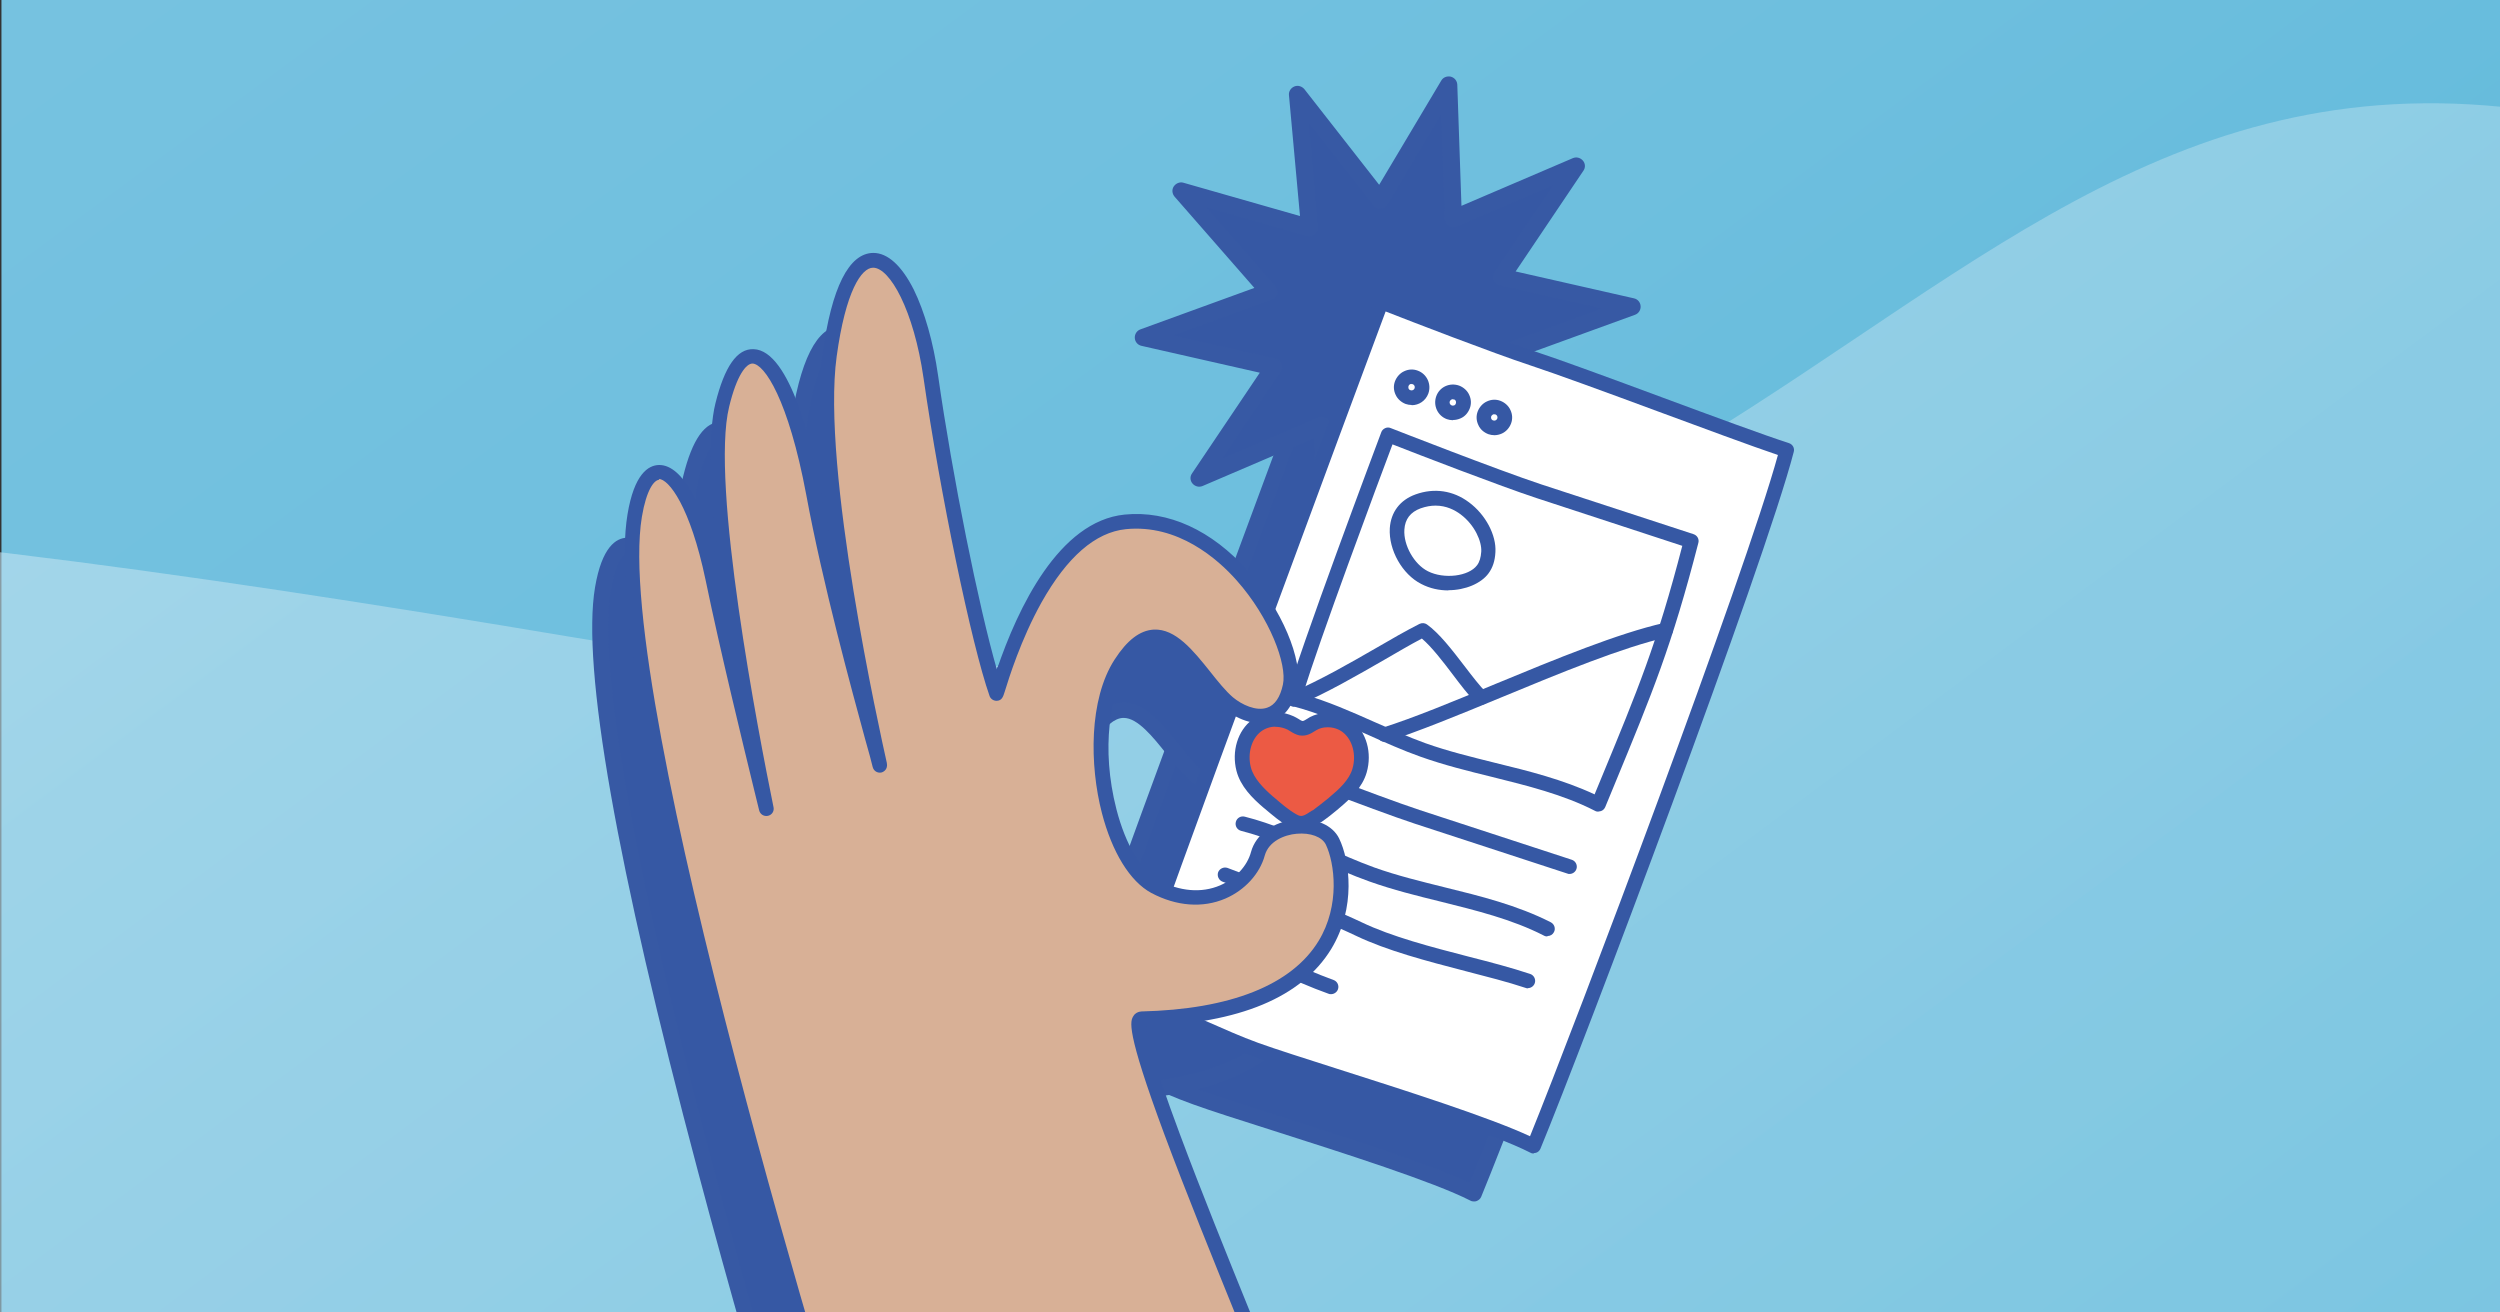 <?xml version="1.0" encoding="UTF-8"?>
<svg id="Layer_1" xmlns="http://www.w3.org/2000/svg" xmlns:xlink="http://www.w3.org/1999/xlink" version="1.1" viewBox="0 0 1200 630">
  <rect x="0" y="0" width="1200" height="630" fill="#333333" stroke="none"/>
  <!-- Generator: Adobe Illustrator 30.0.0, SVG Export Plug-In . SVG Version: 2.1.1 Build 123)  -->
  <defs>
    <style>
      .st0, .st1 {
        fill: none;
      }

      .st1 {
        stroke: #3658a4;
        stroke-linecap: round;
        stroke-linejoin: round;
        stroke-width: 7px;
      }

      .st2 {
        fill: #3759a4;
      }

      .st3 {
        fill: url(#linear-gradient1);
      }

      .st4 {
        fill: url(#linear-gradient);
      }

      .st5 {
        fill: #d8b096;
      }

      .st6 {
        fill: #3658a4;
      }

      .st7 {
        fill: #fff;
      }

      .st8 {
        fill: #ec5a44;
      }

      .st9 {
        opacity: .6;
      }

      .st10 {
        clip-path: url(#clippath);
      }
    </style>
    <clipPath id="clippath">
      <rect class="st0" width="1200" height="630"/>
    </clipPath>
    <linearGradient id="linear-gradient" x1="254" y1="-163.4" x2="1029.1" y2="883.5" gradientUnits="userSpaceOnUse">
      <stop offset="0" stop-color="#76c2e0"/>
      <stop offset=".4" stop-color="#6ebfde"/>
      <stop offset=".9" stop-color="#58b7d9"/>
      <stop offset="1" stop-color="#56b6d9"/>
    </linearGradient>
    <linearGradient id="linear-gradient1" x1="847.6" y1="2048.4" x2="847.6" y2="-1001.6" gradientTransform="translate(-829.5 888.1) rotate(-36.7) scale(.9 .9) skewX(24.3)" gradientUnits="userSpaceOnUse">
      <stop offset="0" stop-color="#76c2e0"/>
      <stop offset=".1" stop-color="#7dc5e1"/>
      <stop offset=".3" stop-color="#93cfe6"/>
      <stop offset=".6" stop-color="#b6deee"/>
      <stop offset=".9" stop-color="#e6f4f9"/>
      <stop offset="1" stop-color="#fff"/>
    </linearGradient>
  </defs>
  <g class="st10">
    <g>
      <rect class="st4" x=".7" y="-7" width="1211.4" height="639.3"/>
      <g id="freepik--background-simple--inject-613" class="st9">
        <path class="st3" d="M722.4,1243.5c489.7,54.9,898.5,88.4,953,48.3,270-198.6,3-1094.9-382.4-1220.4-385.3-125.5-416.7,335.4-1016.7,234.7C-509.4,174.1-778.3,208.9-1429.6,1000.1c-73.6,89.4,1614.3,183.1,2152,243.4Z"/>
      </g>
      <g>
        <path class="st6" d="M512.2,502.3c21.5,5.5,41,16.9,61.8,24.3,27.7,9.9,107.2,32.9,133.5,46.3,21-51,107.7-280.6,121.4-334.1-24.4-8-97.9-36.1-122.3-44.1-20.9-6.8-72.4-27-72.4-27,0,0-117,314.3-122.1,334.6Z"/>
        <path class="st2" d="M707.5,576.7c-.6,0-1.2-.1-1.7-.4-17.8-9.1-60.6-22.7-95-33.7-15.7-5-29.3-9.3-38.1-12.5-8.5-3-16.9-6.8-25-10.4-11.8-5.2-24-10.7-36.5-13.8-2-.5-3.2-2.6-2.7-4.6,5.1-20.3,117.4-322.2,122.2-335,.4-1,1.1-1.7,2-2.1.9-.4,2-.4,2.9,0,.5.2,51.6,20.2,72.2,27,12.2,4,37.2,13.2,61.3,22.1,24,8.9,48.9,18,61,22,1.9.6,3,2.6,2.5,4.5-13.8,53.5-101.1,284.9-121.6,334.6-.4,1-1.2,1.7-2.2,2.1-.4.2-.9.2-1.3.2ZM516.9,499.7c11.8,3.4,23,8.4,33.9,13.2,8,3.5,16.2,7.2,24.5,10.1,8.6,3.1,22.1,7.4,37.8,12.4,32.5,10.4,72.4,23.1,92.4,32.3,22.4-55.3,103-268.9,118.8-326.5-13.1-4.4-35.8-12.8-57.9-21-24-8.9-48.9-18-61-22-17.5-5.7-56.9-21-69-25.7-12.5,33.6-107.6,289.6-119.6,327Z"/>
      </g>
      <g>
        <path class="st6" d="M624.4,439.1c-5.5-11.5-31.6-9.3-35.8,5.8-4.1,15.1-25,29-49.5,15.8-24.2-13-35.2-77.7-16.4-107s36.1,5.7,51.6,18.9c8.2,7,25.2,12.6,29.7-8,4.5-20.6-30.1-83.7-79.1-78.8-41.6,4.1-61.5,83.1-61.7,82.4-8.8-25.1-23.8-98.1-31.6-152-8.2-57.5-38.2-85.7-48.6-10.4-8,57.8,24.5,197.6,24.3,196.7-3.3-13.1-21.9-77.3-31.8-130.4-11.7-62.9-32.6-88.2-43.9-42.4-9.2,37.1,13.1,154.1,21.2,193.9-3-12.6-17.3-70.3-25.7-110.3-11.2-53.5-31.6-67.7-37.8-30.6-15.2,91.3,110,489.3,110.4,489.3,0,0,197.7-64.8,197.6-65.2-1.7-9.3-76.8-182.2-64.7-182.5,106.9-2.5,99.9-68.1,91.7-85.1Z"/>
        <path class="st2" d="M399.8,775.7c-1,0-2-.4-2.7-1.1q-.8-.8-6.5-19c-3-9.6-7.9-25.5-14.1-46.5-10.4-35-26.1-88.9-41.5-146.9-39.2-147.5-55.8-241.8-49.4-280.2,3.3-19.6,10.2-23.8,15.4-23.9,0,0,.1,0,.2,0,10.7,0,21,17.5,28.1,47.3-4.4-37-4.8-62.7-1.4-76.7,4.4-17.9,10.5-26.5,18.6-26.2,18,.5,28.9,48.4,32.7,68.9,1.2,6.4,2.5,13,3.9,19.6-4.3-32.3-6.8-64.4-3.8-85.7,4.5-32.4,12.8-48.9,24.7-48.9h0c7,0,13.8,6.2,19.6,17.8,5.3,10.6,9.4,25.3,11.8,41.5,6.9,48,19.2,109.2,27.9,140,10.2-29.7,29.9-70.6,61.3-73.7,21-2.1,42,7.5,59.4,27,16.3,18.3,26.8,43.1,23.8,56.4-2.4,10.9-8.1,15-12.4,16.4-8.4,2.8-17.9-1.7-23.4-6.4-4.1-3.5-8.1-8.5-12-13.4-6.5-8.2-13.9-17.4-20.6-17.4s-.2,0-.4,0c-4.1.2-8.5,3.9-13,11-9.7,15.1-11.7,42.3-5.1,67.9,4.3,16.7,11.8,29.3,20.1,33.8,10,5.4,20.4,6.3,29.3,2.5,7.3-3.1,12.9-9.2,14.8-15.9,2.3-8.6,10.8-14.7,21.6-15.7,9.7-.9,18,2.7,21.2,9.3h0c5.1,10.5,8.3,33.4-3.8,53.2-14.2,23.2-44.1,35.8-88.8,37.2.3,4,3,16,16.2,51.5,10.2,27.3,23.1,59.1,33.4,84.7,10.6,26.3,15.8,39,16.3,42,.6,3.2-2.1,4.2-4.7,5.1-1.5.5-3.6,1.2-6.3,2.1-5.4,1.8-13.1,4.4-22.4,7.4-16.4,5.4-39.2,13-67.9,22.4-49.4,16.3-98.8,32.5-98.8,32.5-.4.1-.8.2-1.2.2ZM301.3,265.7s0,0,0,0c-1.9,0-5.8,3.8-8.1,17.6-6.1,36.6,10.7,131.5,48.5,274.3,26.6,100.6,54.7,191.1,60.6,209.5,61.9-20.3,170.3-55.9,190.5-62.8-2.4-6.5-8.5-21.6-14.9-37.5-47-115.9-53.1-138.2-49.1-144.3.9-1.4,2.3-2.2,3.9-2.2,42.7-1,72.1-12.6,84.9-33.6,10.5-17.1,7.7-37.3,3.5-46-1.7-3.6-7.2-5.6-13.7-5-5.8.5-13.2,3.5-15,10.2-2.4,8.9-9.7,16.9-19.1,20.9-11,4.7-23.8,3.8-35.9-2.7-10.2-5.5-18.9-19.6-23.9-38.6-5.9-22.8-6.3-54.5,6.1-73.8,6-9.4,12.3-14.1,19-14.5,10.7-.6,19.1,10,27.3,20.2,3.8,4.8,7.4,9.3,11,12.3,4.2,3.6,11,6.7,16.1,5,3.6-1.2,6.1-4.9,7.4-10.9,2.1-9.6-6.2-31.9-22.1-49.8-9.1-10.2-28-27-52.9-24.5-22.2,2.2-43.3,30.5-57.8,77.7-.8,2.5-1.4,4.6-4.2,4.7-1.7,0-3.1-1-3.6-2.5-8.7-24.7-23.8-97.5-31.7-152.7-5.2-36-17.3-52.8-23.9-52.8h0c-1.9,0-11.7,2.1-17.2,42.4-7.4,53.8,20.9,180.8,24.1,195.1,0,0,0,.1,0,.2,0,0,0,0,0,0h0c.6,3-1.6,4.3-2.8,4.6-2,.5-4-.8-4.6-2.8-.6-2.6-1.9-7.3-3.6-13.2-6.6-24.2-20.4-74.7-28.3-117.5-9.5-51.1-21.6-62.6-25.5-62.7-2.8,0-7.3,5.2-11,20.5-3.8,15.3-2.3,47.9,4.2,94.5,5.5,38.9,13,77.9,17.1,97.7.4,2-.9,4-2.9,4.5-2,.4-4-.8-4.5-2.8-.5-2.1-1.3-5.5-2.4-9.8-5.3-21.8-16.4-67.2-23.3-100.7-7-33.4-17.2-48.3-22.2-48.3Z"/>
      </g>
      <path id="Path_4732" class="st1" d="M468.5,439.7"/>
      <path id="Path_47321" data-name="Path_4732" class="st1" d="M569,467.7"/>
      <g>
        <polygon class="st6" points="662.3 95.9 695.2 40.7 697.5 104.9 756.6 79.6 720.6 132.9 783.3 147.1 722.9 169.1 765.2 217.5 703.5 199.8 709.3 263.8 669.7 213.2 636.8 268.3 634.5 204.1 575.5 229.4 611.4 176.2 548.8 161.9 609.1 139.9 566.8 91.6 628.6 109.3 622.8 45.3 662.3 95.9"/>
        <path class="st2" d="M636.8,272.5c-.3,0-.7,0-1-.1-1.8-.5-3-2-3.1-3.8l-2-58.2-53.5,22.9c-1.7.7-3.6.2-4.8-1.2-1.2-1.4-1.3-3.4-.2-4.9l32.5-48.3-56.8-12.9c-1.8-.4-3.1-1.9-3.2-3.8-.1-1.8,1-3.5,2.7-4.1l54.7-19.9-38.3-43.8c-1.2-1.4-1.4-3.4-.4-4.9,1-1.5,2.9-2.3,4.6-1.8l56,16-5.3-58c-.2-1.8.9-3.5,2.6-4.2s3.6-.1,4.8,1.3l35.9,45.9,29.8-50c.9-1.6,2.8-2.3,4.6-1.9,1.8.5,3,2,3.1,3.8l2,58.2,53.5-22.9c1.7-.7,3.6-.2,4.8,1.2,1.2,1.4,1.3,3.4.2,4.9l-32.5,48.3,56.8,12.9c1.8.4,3.1,1.9,3.2,3.8.1,1.8-1,3.5-2.7,4.1l-54.7,19.9,38.3,43.8c1.2,1.4,1.4,3.4.4,4.9s-2.9,2.3-4.6,1.8l-56-16,5.3,58c.2,1.8-.9,3.5-2.6,4.2-1.7.7-3.6.1-4.8-1.3l-35.9-45.9-29.8,50c-.8,1.3-2.1,2-3.5,2ZM634.5,200c.8,0,1.5.2,2.2.6,1.1.7,1.9,2,1.9,3.3l1.8,50.2,25.7-43.2c.7-1.2,1.9-1.9,3.3-2,1.4,0,2.7.5,3.5,1.6l31,39.6-4.5-50c-.1-1.4.4-2.7,1.5-3.5,1-.9,2.5-1.2,3.8-.8l48.3,13.8-33.1-37.8c-.9-1-1.2-2.4-.9-3.7s1.3-2.4,2.6-2.8l47.2-17.2-49-11.1c-1.3-.3-2.4-1.2-2.9-2.5-.5-1.3-.3-2.7.4-3.8l28.1-41.7-46.2,19.8c-1.2.5-2.7.4-3.8-.3-1.1-.7-1.9-2-1.9-3.3l-1.8-50.2-25.7,43.2c-.7,1.2-1.9,1.9-3.3,2-1.4,0-2.7-.5-3.5-1.6l-31-39.6,4.5,50c.1,1.4-.4,2.7-1.5,3.5-1,.9-2.5,1.2-3.8.8l-48.3-13.8,33.1,37.8c.9,1,1.2,2.4.9,3.7s-1.3,2.4-2.6,2.8l-47.2,17.2,49,11.1c1.3.3,2.4,1.2,2.9,2.5.5,1.3.3,2.7-.4,3.8l-28.1,41.7,46.2-19.8c.5-.2,1.1-.3,1.6-.3Z"/>
      </g>
      <g>
        <g>
          <path class="st7" d="M540.9,479.6c21.5,5.5,41,16.9,61.8,24.3,27.7,9.9,107.2,32.9,133.5,46.3,21-51,107.7-280.6,121.4-334.1-24.4-8-97.9-36.1-122.3-44.1-20.9-6.8-72.4-27-72.4-27,0,0-117,314.3-122.1,334.6Z"/>
          <path class="st6" d="M736.2,553.7c-.5,0-1.1-.1-1.6-.4-17.8-9.1-60.6-22.7-95-33.7-15.7-5-29.3-9.3-38.1-12.5-8.5-3-16.9-6.8-25-10.4-11.8-5.2-24-10.7-36.5-13.9-1.9-.5-3-2.4-2.5-4.2,5.1-20.2,117.4-322.1,122.2-335,.3-.9,1-1.6,1.9-2,.9-.4,1.8-.4,2.7,0,.5.2,51.6,20.2,72.2,27,12.2,4,37.2,13.2,61.2,22.1,24,8.9,48.9,18.1,61,22,1.8.6,2.8,2.4,2.3,4.2-13.8,53.5-101.1,284.9-121.6,334.5-.4.9-1.1,1.6-2,1.9-.4.1-.8.2-1.2.2ZM545.3,477.1c11.9,3.4,23.2,8.4,34.2,13.3,8,3.5,16.2,7.2,24.5,10.2,8.6,3.1,22.2,7.4,37.8,12.4,32.6,10.4,72.8,23.2,92.6,32.4,22.3-54.9,103.3-269.7,119-327-13-4.4-35.9-12.9-58.1-21.1-24-8.9-48.9-18-61-22-17.6-5.8-57.5-21.2-69.2-25.8-12.1,32.5-108.2,291-119.8,327.6Z"/>
        </g>
        <g>
          <g>
            <g>
              <path class="st7" d="M682.3,187.6c-1,2.6-3.8,4-6.5,3s-4-3.8-3-6.5,3.8-4,6.5-3c2.6,1,4,3.8,3,6.5Z"/>
              <path class="st6" d="M677.6,194.4c-1,0-2-.2-2.9-.5-2.1-.8-3.9-2.4-4.8-4.4-1-2.1-1.1-4.4-.3-6.5.8-2.1,2.4-3.9,4.4-4.8,2.1-1,4.4-1.1,6.5-.3,4.4,1.6,6.7,6.5,5.1,11h0c-1.3,3.5-4.5,5.6-8,5.6ZM682.3,187.6h0,0ZM677.6,184.3c-.3,0-.5,0-.7.1-.2.1-.6.3-.8.9-.2.5,0,1,0,1.2.1.2.3.6.9.8.8.3,1.7-.1,2-.9h0c.3-.8-.1-1.7-.9-2-.2,0-.4,0-.5,0Z"/>
            </g>
            <g>
              <path class="st7" d="M702.2,194.8c-1,2.6-3.8,4-6.5,3s-4-3.8-3-6.5c1-2.6,3.8-4,6.5-3s4,3.8,3,6.5Z"/>
              <path class="st6" d="M697.4,201.7c-1,0-2-.2-2.9-.5-4.4-1.6-6.7-6.5-5.1-11s6.5-6.7,11-5.1c2.1.8,3.9,2.4,4.8,4.4,1,2.1,1.1,4.4.3,6.5h0c-.8,2.1-2.3,3.9-4.4,4.8-1.1.5-2.4.8-3.6.8ZM697.4,191.6c-.6,0-1.2.4-1.5,1-.3.8.1,1.7.9,2,.5.2,1,0,1.2,0,.2-.1.6-.3.8-.9h0c.2-.5,0-1,0-1.2-.1-.2-.3-.6-.9-.8-.2,0-.4,0-.5,0Z"/>
            </g>
            <g>
              <path class="st7" d="M722,202.1c-1,2.6-3.8,4-6.5,3s-4-3.8-3-6.5,3.8-4,6.5-3,4,3.8,3,6.5Z"/>
              <path class="st6" d="M717.3,208.9c-1,0-2-.2-2.9-.5-2.1-.8-3.9-2.3-4.8-4.4-1-2.1-1.1-4.4-.3-6.5.8-2.1,2.4-3.9,4.4-4.8,2.1-1,4.4-1.1,6.5-.3,2.1.8,3.9,2.4,4.8,4.4,1,2.1,1.1,4.4.3,6.5-.8,2.1-2.4,3.9-4.4,4.8-1.1.5-2.4.8-3.6.8ZM717.3,198.8c-.6,0-1.2.4-1.5,1-.2.5,0,1,0,1.2.1.2.3.6.9.8.8.3,1.7-.1,2-.9.3-.8-.1-1.7-.9-2-.2,0-.4,0-.5,0Z"/>
            </g>
          </g>
          <g>
            <path class="st6" d="M621.1,339.2c-1.4,0-2.6-.8-3.2-2.1-.8-1.8,0-3.8,1.8-4.6,14.2-6.1,27.9-14,41.1-21.6,7.2-4.2,14-8.1,20.5-11.4,1.2-.6,2.6-.5,3.6.2,5.9,4.2,12,12.1,17.9,19.8,3.9,5.1,7.5,9.8,10.6,12.9,1.4,1.3,1.4,3.6,0,4.9-1.4,1.4-3.6,1.4-4.9,0-3.5-3.4-7.3-8.4-11.3-13.7-4.7-6.2-10-13.1-14.7-17.1-5.7,3-11.8,6.6-18.2,10.3-12.7,7.3-27.2,15.7-41.8,22-.5.2-.9.3-1.4.3Z"/>
            <path class="st6" d="M695.3,283.4c-4.4,0-8.9-.9-13.1-3.1h0c-9.1-4.6-15.7-16.3-15.1-26.7.5-7.8,4.9-13.6,12.4-16.3,8.9-3.2,18-1.9,25.6,3.8,8,5.9,13.2,15.8,12.7,23.9-.2,4.2-1.3,7.5-3.3,10.2-3.5,4.8-11.1,8.1-19.3,8.1ZM689,242.7c-2.2,0-4.5.4-7.1,1.3-4.9,1.8-7.5,5.2-7.8,10.2-.5,7.5,4.7,16.7,11.3,20h0c7.7,3.9,19.6,2.5,23.6-2.9,1.2-1.6,1.8-3.7,2-6.5.3-4.9-3.1-12.8-9.9-17.9-2.8-2.1-6.9-4.2-12-4.2Z"/>
            <path class="st6" d="M767.2,389.6c-.5,0-1.1-.1-1.6-.4-15.4-7.9-32.7-12.1-49.5-16.3-11.4-2.8-23.1-5.7-34.3-9.7-8.5-3-16.9-6.8-25-10.4-11.8-5.2-24-10.7-36.6-13.9-1.9-.5-3-2.4-2.5-4.2,5.1-20.2,43.7-122.9,45.3-127.2.3-.9,1-1.6,1.9-2,.9-.4,1.8-.4,2.7,0,.5.2,51.6,20.2,72.2,27l73.1,23.9c1.8.6,2.8,2.4,2.3,4.2-12.8,49.7-22,71.8-40.2,115.9-1.4,3.5-2.9,7.1-4.5,10.9-.4.9-1.1,1.6-2,1.9-.4.1-.8.2-1.2.2ZM625.4,333.2c11.9,3.4,23.2,8.4,34.2,13.3,8,3.5,16.2,7.2,24.5,10.2,10.9,3.9,22.5,6.7,33.7,9.5,16,3.9,32.4,8,47.6,15.1,1.1-2.6,2.1-5.1,3.1-7.5,17.7-42.8,26.8-64.7,39-111.8l-69.9-22.9c-17.6-5.8-57.5-21.2-69.2-25.8-6.5,17.2-36,96.4-42.9,119.8Z"/>
            <path class="st6" d="M753.4,419.5c-.4,0-.7,0-1.1-.2l-73.1-23.9c-20.7-6.8-72-26.9-72.5-27.1-1.8-.7-2.7-2.7-2-4.5.7-1.8,2.7-2.7,4.5-2,.5.2,51.6,20.2,72.2,27l73.1,23.9c1.8.6,2.8,2.6,2.2,4.4-.5,1.5-1.9,2.4-3.3,2.4Z"/>
            <path class="st6" d="M733.4,474.4c-.4,0-.7,0-1.1-.2-8.7-2.9-18.6-5.4-29-8.1-18.5-4.8-37.6-9.8-52.6-17-19.2-9.2-63.4-25.7-63.9-25.9-1.8-.7-2.7-2.7-2.1-4.5.7-1.8,2.7-2.7,4.5-2.1,1.8.7,44.9,16.8,64.4,26.1,14.4,6.9,33.2,11.8,51.4,16.5,10.6,2.7,20.5,5.3,29.5,8.3,1.8.6,2.8,2.6,2.2,4.4-.5,1.5-1.9,2.4-3.3,2.4Z"/>
            <path class="st6" d="M742.7,449.5c-.5,0-1.1-.1-1.6-.4-15.4-7.9-32.7-12.1-49.5-16.3-11.4-2.8-23.1-5.7-34.3-9.7-8.5-3-16.9-6.8-25-10.4-11.8-5.2-24-10.7-36.6-13.9-1.9-.5-3-2.4-2.5-4.3.5-1.9,2.4-3,4.3-2.5,13.1,3.3,25.6,8.9,37.7,14.2,8,3.5,16.2,7.2,24.5,10.2,10.9,3.9,22.5,6.7,33.7,9.5,17.1,4.2,34.9,8.6,51,16.8,1.7.9,2.4,3,1.5,4.7-.6,1.2-1.8,1.9-3.1,1.9Z"/>
            <path class="st6" d="M638.9,477.2c-.4,0-.8,0-1.2-.2-8.5-3-16.9-6.8-25-10.4-11.8-5.2-24-10.7-36.6-13.9-1.9-.5-3-2.4-2.5-4.3.5-1.9,2.4-3,4.3-2.5,13.1,3.3,25.6,8.9,37.7,14.3,8,3.5,16.2,7.2,24.5,10.2,1.8.6,2.8,2.7,2.1,4.5-.5,1.4-1.9,2.3-3.3,2.3Z"/>
            <path class="st6" d="M664.6,356.1c-1.5,0-2.9-1-3.3-2.4-.6-1.8.4-3.8,2.3-4.4,14.9-4.7,34-12.6,54.2-21,29-12,58.9-24.3,81-29.3,1.9-.4,3.8.8,4.2,2.6.4,1.9-.8,3.8-2.6,4.2-21.5,4.9-51.2,17.1-79.9,29-20.3,8.4-39.6,16.3-54.8,21.2-.4.1-.7.2-1.1.2Z"/>
          </g>
        </g>
      </g>
      <g>
        <g>
          <path class="st5" d="M639.7,404c-5.5-11.5-31.6-9.3-35.8,5.8-4.1,15.1-25,29-49.5,15.8s-35.2-77.7-16.4-107c20.9-32.5,36.1,5.7,51.6,18.9,8.2,7,25.2,12.6,29.7-8,4.5-20.6-30.1-83.7-79.1-78.8-41.6,4.1-61.5,83.1-61.7,82.4-8.8-25.1-23.8-98.1-31.6-152-8.2-57.5-38.2-85.7-48.6-10.4-8,57.8,24.5,197.6,24.3,196.7-3.3-13.1-21.9-77.3-31.8-130.4-11.7-62.9-32.6-88.2-43.9-42.4-9.2,37.1,13.1,154.1,21.2,193.9-3-12.6-17.3-70.3-25.7-110.3-11.2-53.5-31.6-67.7-37.8-30.6-15.2,91.3,110,489.3,110.4,489.3,0,0,197.7-64.8,197.6-65.2-1.7-9.3-76.8-182.2-64.7-182.5,106.9-2.5,99.9-68.1,91.7-85.1Z"/>
          <path class="st6" d="M415.1,740.3c-.9,0-1.8-.4-2.5-1q-.8-.8-6.4-18.9c-3-9.6-7.9-25.5-14.1-46.5-10.4-35-26.1-88.9-41.5-146.9-39.2-147.4-55.8-241.7-49.4-280.1,3.2-19.4,10-23.6,15.1-23.7,0,0,.1,0,.2,0,11.1,0,21.9,19.6,29,52.5-5-39.9-5.7-67.5-2.1-82.1,4.4-17.7,10.4-26.3,18.3-26,17.8.5,28.6,48.2,32.4,68.7,1.6,8.7,3.5,17.8,5.5,26.8-4.9-34.7-8-70.1-4.8-93,4.4-32.3,12.7-48.6,24.4-48.7h0c6.9,0,13.6,6.1,19.4,17.6,5.2,10.6,9.4,25.2,11.7,41.4,6.9,48.4,19.4,110.4,28.2,141,10.1-29.7,29.8-71.2,61.3-74.4,20.9-2.1,41.8,7.5,59.1,26.9,16.2,18.3,26.7,42.9,23.8,56.2-2.4,10.8-8,14.8-12.2,16.2-8.3,2.8-17.7-1.7-23.1-6.3-4.1-3.5-7.9-8.3-11.9-13.3-7-8.8-14.2-17.9-21.2-17.5-4.2.2-8.6,4-13.2,11.2-8.1,12.6-12.8,38.5-5.2,68.1,4.4,17,11.8,29.4,20.2,34,10.1,5.4,20.6,6.3,29.5,2.5,7.4-3.2,13.1-9.3,14.9-16.1,2.3-8.4,10.7-14.5,21.4-15.5,9.6-.9,17.8,2.7,20.9,9.1,5.1,10.5,8.2,33.2-3.8,53-14.2,23.2-44.1,35.7-88.9,37.1.2,3.8,2.7,15.5,16.2,51.7,10.2,27.4,23.1,59.2,33.5,84.9,10.6,26.3,15.8,39,16.3,41.9.6,3-1.9,3.8-4.5,4.7-1.4.5-3.6,1.2-6.3,2.1-5.4,1.8-13.1,4.4-22.4,7.4-16.4,5.4-39.2,13-67.9,22.4-49.4,16.3-98.8,32.5-98.8,32.5-.4.1-.7.2-1.1.2ZM316.5,230.3s0,0,0,0c-2.5,0-6.2,4.7-8.4,17.8-14.3,85.8,97.4,446.9,109.2,484.3,62.1-20.4,171.5-56.3,191-63-2.3-6.4-8.5-21.7-15-37.8-10.7-26.4-24-59.2-34.4-87.1-18.8-50.7-16.4-54.4-14.8-56.9.8-1.3,2.2-2,3.7-2.1,42.8-1,72.2-12.7,85.1-33.8,10.5-17.2,7.7-37.5,3.5-46.3-1.8-3.7-7.4-5.8-14-5.2-5.9.5-13.4,3.6-15.3,10.4-2.4,8.8-9.6,16.7-18.9,20.7-10.9,4.7-23.6,3.7-35.6-2.7-10.2-5.5-18.8-19.5-23.7-38.4-5.9-22.8-6.3-54.4,6.1-73.6,6-9.3,12.1-14,18.8-14.4,10.5-.5,18.9,10,27,20.1,3.8,4.8,7.4,9.3,11,12.4,4.3,3.6,11.2,6.8,16.4,5,3.7-1.2,6.3-5,7.6-11.1,2.1-9.7-6.3-32.1-22.2-50-9.1-10.3-28.2-27.1-53.2-24.6-14.6,1.5-28.2,13.3-40.5,35.2-9.9,17.8-15.7,36.5-17.6,42.7-.8,2.6-1.4,4.4-3.9,4.5-1.5,0-2.9-.9-3.4-2.3-8.7-24.7-23.8-97.5-31.7-152.6-4.7-32.7-16.2-53-24.2-53h0c-5.6,0-13.2,11.2-17.5,42.6-7.4,53.9,20.9,180.9,24.1,195.2,0,0,0,.1,0,.2,0,0,0,0,0,0h0c.6,3.4-2.5,4.3-2.6,4.3-1.9.4-3.7-.7-4.2-2.6-.6-2.6-1.9-7.3-3.6-13.3-6.6-24.2-20.4-74.7-28.3-117.4-8.6-45.9-20.1-62.8-25.8-63,0,0,0,0,0,0-3,0-7.5,5.4-11.2,20.7-9.1,36.9,14,156.5,21.3,192.3.4,1.9-.8,3.7-2.7,4.1-1.9.4-3.7-.7-4.2-2.6-.5-2.1-1.3-5.4-2.4-9.8-5.3-21.8-16.4-67.3-23.3-100.7-7.4-35.4-17.7-48.6-22.5-48.6ZM609.3,672.2h0,0Z"/>
        </g>
        <g>
          <path class="st8" d="M624.7,349.5c2.1.4,4-1.2,5.8-2.2,2-1.1,4.2-1.6,6.4-1.7,3.6-.2,7.2.9,10.1,3.2,6,4.8,7.7,13.6,5.6,21-1.8,6.5-7.4,11.5-12.3,15.5-2.7,2.2-5.4,4.4-8.3,6.3-4.1,2.8-7,4.8-11.5,2.2-4.3-2.5-8-5.8-11.8-9-4.8-4.1-10.2-9.3-11.9-15.9-1.9-7.5,0-16.2,6.2-20.8,3-2.2,6.6-3.2,10.2-2.9,2.1.2,4.2.8,6.2,1.6,1.7.7,3.2,2.2,5,2.6,0,0,0,0,0,0Z"/>
          <path class="st6" d="M624.6,398.7c-1.8,0-3.7-.5-5.8-1.7-4.3-2.5-8.1-5.8-11.8-8.9l-.5-.4c-5.4-4.6-11.1-10.3-13-17.7-2.4-9.4.6-19.3,7.5-24.5,3.6-2.7,8-4,12.6-3.6,2.4.2,4.8.8,7.3,1.9.9.4,1.7.9,2.4,1.3.7.5,1.4.9,2,1h0,0,0c.4,0,1.6-.7,2.2-1.1.4-.3.9-.5,1.3-.8,2.3-1.2,5-1.9,7.9-2.1,4.6-.2,9,1.2,12.5,4,6.7,5.4,9.5,15.3,6.8,24.7-2.1,7.3-8,12.8-13.4,17.3l-.2.2c-2.6,2.2-5.4,4.4-8.3,6.4h-.2c-2.7,2-5.7,4-9.3,4ZM612.2,348.8c-2.5,0-4.9.8-6.9,2.3-4.6,3.5-6.6,10.6-4.9,17.2,1.4,5.4,6.2,10.2,10.7,14.1l.5.4c3.4,2.9,6.9,6,10.7,8.1,2.4,1.4,3.4.9,7.6-1.9h.2c2.7-2,5.2-4,7.8-6.1l.2-.2c4.6-3.8,9.6-8.4,11.1-13.8,1.9-6.6,0-13.7-4.5-17.3-2.1-1.7-4.9-2.6-7.7-2.5-1.9,0-3.6.5-5,1.3-.3.2-.7.4-1,.6-1.7,1.1-4.1,2.5-7.1,2,0,0-.2,0-.2,0-1.7-.4-3.1-1.2-4.2-1.9-.5-.3-1.1-.7-1.5-.9-1.7-.8-3.4-1.2-5-1.3-.3,0-.6,0-.9,0Z"/>
        </g>
      </g>
    </g>
  </g>
</svg>